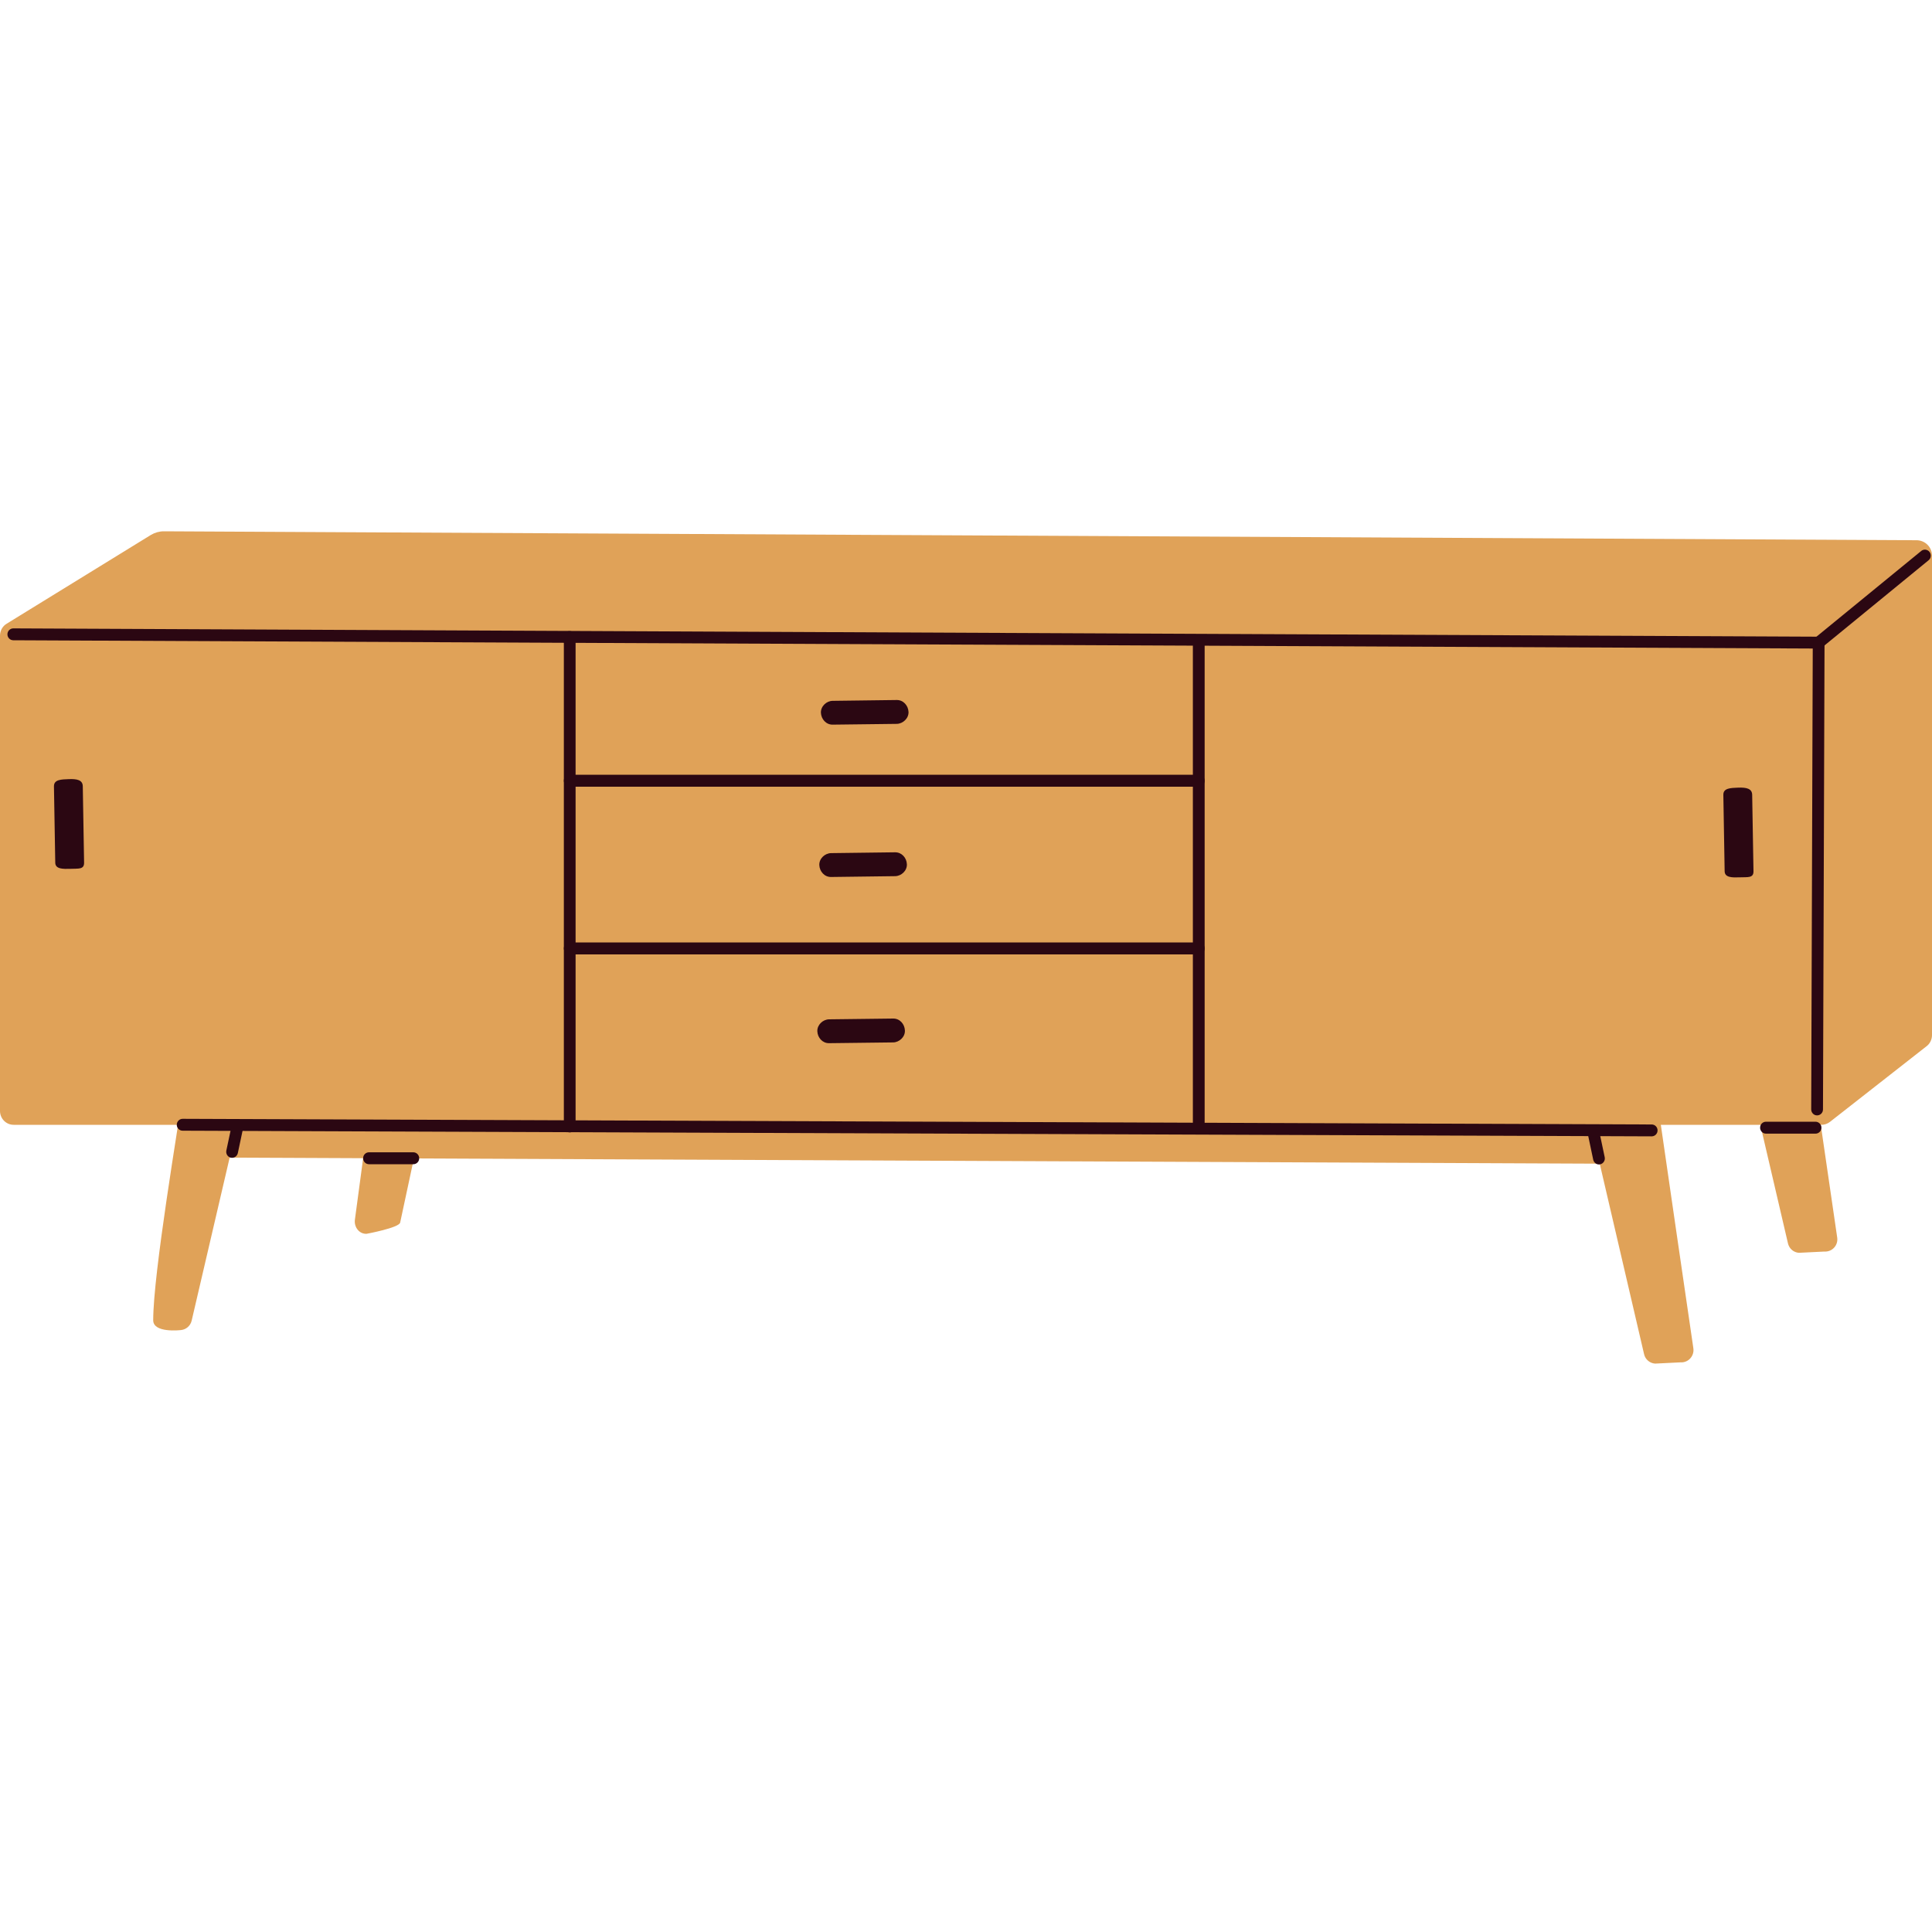 <svg width="40" height="40" viewBox="0 0 40 40" fill="none" xmlns="http://www.w3.org/2000/svg">
<path d="M3.817 22.447C3.687 23.337 3.172 26.364 3.172 27.334C3.172 27.606 3.741 27.538 3.741 27.538C3.85 27.53 3.943 27.451 3.968 27.343L5.053 22.688C5.087 22.546 4.998 22.405 4.856 22.376L3.946 22.196C3.805 22.168 3.838 22.302 3.817 22.447Z" fill="#E0A258"/>
<path d="M34.359 23.104C34.489 23.994 34.916 26.954 35.059 27.913C35.083 28.075 34.953 28.217 34.792 28.206L34.266 28.232C34.157 28.224 34.064 28.146 34.039 28.037L32.955 23.382C32.92 23.241 33.01 23.099 33.151 23.07L34.062 22.89C34.202 22.863 34.338 22.959 34.359 23.104Z" fill="#E0A258"/>
<path d="M37.337 20.81C37.467 21.7 37.895 24.661 38.037 25.62C38.062 25.782 37.932 25.923 37.771 25.912L37.245 25.938C37.136 25.931 37.043 25.852 37.018 25.743L35.933 21.089C35.899 20.947 35.988 20.805 36.13 20.777L37.04 20.597C37.181 20.568 37.317 20.665 37.337 20.81Z" fill="#E0A258"/>
<path d="M7.992 20.379C7.873 21.269 7.48 24.293 7.348 25.251C7.326 25.413 7.446 25.555 7.593 25.544C7.593 25.544 8.262 25.42 8.285 25.312L9.282 20.658C9.313 20.516 9.231 20.374 9.101 20.346L8.265 20.166C8.135 20.138 8.011 20.234 7.992 20.379Z" fill="#E0A258"/>
<path d="M3.611 22.868L4.448 23.872C4.498 23.932 4.571 23.967 4.648 23.967L33.206 24.093C33.277 24.093 33.345 24.064 33.394 24.013L34.318 23.044C34.477 22.877 34.362 22.597 34.132 22.595L3.813 22.434C3.592 22.433 3.47 22.695 3.611 22.868Z" fill="#E0A258"/>
<path d="M37.711 23.288H0.283C0.126 23.288 0 23.159 0 23.001V13.16C0 13.057 0.053 12.963 0.14 12.912L3.126 11.074C3.207 11.026 3.3 11 3.393 11L39.679 11.185C39.857 11.185 40 11.327 40 11.503V21.431C40 21.521 39.959 21.605 39.89 21.659L37.885 23.229C37.835 23.267 37.774 23.288 37.712 23.288H37.711Z" fill="#E0A258"/>
<path d="M37.62 23.093C37.553 23.093 37.499 23.037 37.499 22.969L37.531 13.427L0.275 13.256C0.208 13.256 0.153 13.2 0.154 13.132C0.154 13.065 0.209 13.01 0.276 13.01L37.655 13.182C37.721 13.182 37.775 13.237 37.775 13.305L37.743 22.97C37.743 23.038 37.688 23.093 37.621 23.093H37.62Z" fill="#2B0712"/>
<path d="M37.653 13.427C37.618 13.427 37.583 13.412 37.558 13.381C37.516 13.328 37.524 13.251 37.576 13.208L39.777 11.407C39.829 11.364 39.906 11.373 39.948 11.426C39.99 11.479 39.982 11.556 39.93 11.599L37.73 13.4C37.707 13.418 37.68 13.427 37.654 13.427H37.653Z" fill="#2B0712"/>
<path d="M34.196 23.527L3.781 23.41C3.714 23.41 3.659 23.354 3.66 23.287C3.66 23.219 3.715 23.164 3.782 23.164L34.197 23.281C34.264 23.281 34.319 23.337 34.318 23.404C34.318 23.472 34.263 23.527 34.196 23.527Z" fill="#2B0712"/>
<path d="M37.588 23.471H36.563C36.496 23.471 36.441 23.416 36.441 23.347C36.441 23.279 36.495 23.224 36.563 23.224H37.588C37.655 23.224 37.71 23.279 37.71 23.347C37.71 23.416 37.656 23.471 37.588 23.471Z" fill="#2B0712"/>
<path d="M4.805 23.971C4.797 23.971 4.788 23.971 4.78 23.969C4.714 23.954 4.673 23.889 4.686 23.822L4.798 23.294C4.812 23.227 4.876 23.185 4.942 23.199C5.008 23.213 5.049 23.278 5.036 23.345L4.924 23.874C4.911 23.931 4.861 23.971 4.805 23.971Z" fill="#2B0712"/>
<path d="M33.105 24.109C33.049 24.109 32.999 24.069 32.986 24.011L32.87 23.461C32.856 23.395 32.898 23.33 32.963 23.315C33.029 23.301 33.093 23.343 33.108 23.41L33.224 23.96C33.237 24.026 33.196 24.091 33.13 24.106C33.122 24.108 33.113 24.109 33.105 24.109Z" fill="#2B0712"/>
<path d="M8.557 24.104H7.639C7.573 24.104 7.518 24.049 7.518 23.981C7.518 23.912 7.572 23.857 7.639 23.857H8.557C8.624 23.857 8.679 23.912 8.679 23.981C8.679 24.049 8.625 24.104 8.557 24.104Z" fill="#2B0712"/>
<path d="M11.795 23.445C11.729 23.445 11.674 23.39 11.674 23.321V13.189C11.674 13.121 11.728 13.065 11.795 13.065C11.863 13.065 11.917 13.12 11.917 13.189V23.321C11.917 23.389 11.863 23.445 11.795 23.445Z" fill="#2B0712"/>
<path d="M24.819 23.381C24.752 23.381 24.697 23.326 24.697 23.258V13.329C24.697 13.262 24.751 13.206 24.819 13.206C24.886 13.206 24.941 13.261 24.941 13.329V23.258C24.941 23.326 24.886 23.381 24.819 23.381Z" fill="#2B0712"/>
<path d="M24.82 16.288H11.795C11.729 16.288 11.674 16.233 11.674 16.164C11.674 16.096 11.728 16.041 11.795 16.041H24.82C24.887 16.041 24.942 16.096 24.942 16.164C24.942 16.233 24.888 16.288 24.82 16.288Z" fill="#2B0712"/>
<path d="M24.82 19.76H11.795C11.729 19.76 11.674 19.705 11.674 19.636C11.674 19.568 11.728 19.513 11.795 19.513H24.82C24.887 19.513 24.942 19.568 24.942 19.636C24.942 19.705 24.888 19.76 24.82 19.76Z" fill="#2B0712"/>
<path d="M1.714 16.281C1.713 16.147 1.592 16.125 1.429 16.131C1.269 16.137 1.115 16.137 1.117 16.281L1.144 17.861C1.146 17.995 1.302 17.993 1.465 17.988C1.624 17.981 1.743 18.005 1.741 17.861L1.714 16.281Z" fill="#2B0712"/>
<path d="M36.277 16.457C36.275 16.324 36.154 16.302 35.991 16.307C35.832 16.314 35.677 16.314 35.68 16.457L35.707 18.038C35.709 18.172 35.864 18.17 36.027 18.164C36.187 18.158 36.306 18.182 36.304 18.038L36.277 16.457Z" fill="#2B0712"/>
<path d="M18.566 14.493C18.124 14.499 17.682 14.504 17.239 14.51C17.113 14.511 16.991 14.622 16.996 14.757C17.002 14.889 17.104 15.005 17.239 15.003C17.682 14.998 18.124 14.992 18.566 14.987C18.693 14.985 18.815 14.874 18.81 14.74C18.804 14.607 18.702 14.491 18.566 14.493Z" fill="#2B0712"/>
<path d="M18.533 17.646C18.091 17.652 17.649 17.657 17.206 17.663C17.079 17.665 16.958 17.775 16.963 17.91C16.968 18.042 17.07 18.159 17.206 18.157C17.649 18.151 18.091 18.146 18.533 18.14C18.66 18.138 18.782 18.028 18.776 17.893C18.771 17.761 18.67 17.645 18.533 17.646Z" fill="#2B0712"/>
<path d="M18.492 21.088C18.05 21.093 17.608 21.099 17.165 21.104C17.038 21.106 16.917 21.217 16.922 21.351C16.927 21.484 17.029 21.6 17.165 21.598C17.608 21.593 18.05 21.587 18.492 21.582C18.619 21.58 18.741 21.469 18.735 21.335C18.73 21.202 18.629 21.086 18.492 21.088Z" fill="#2B0712"/>
</svg>
